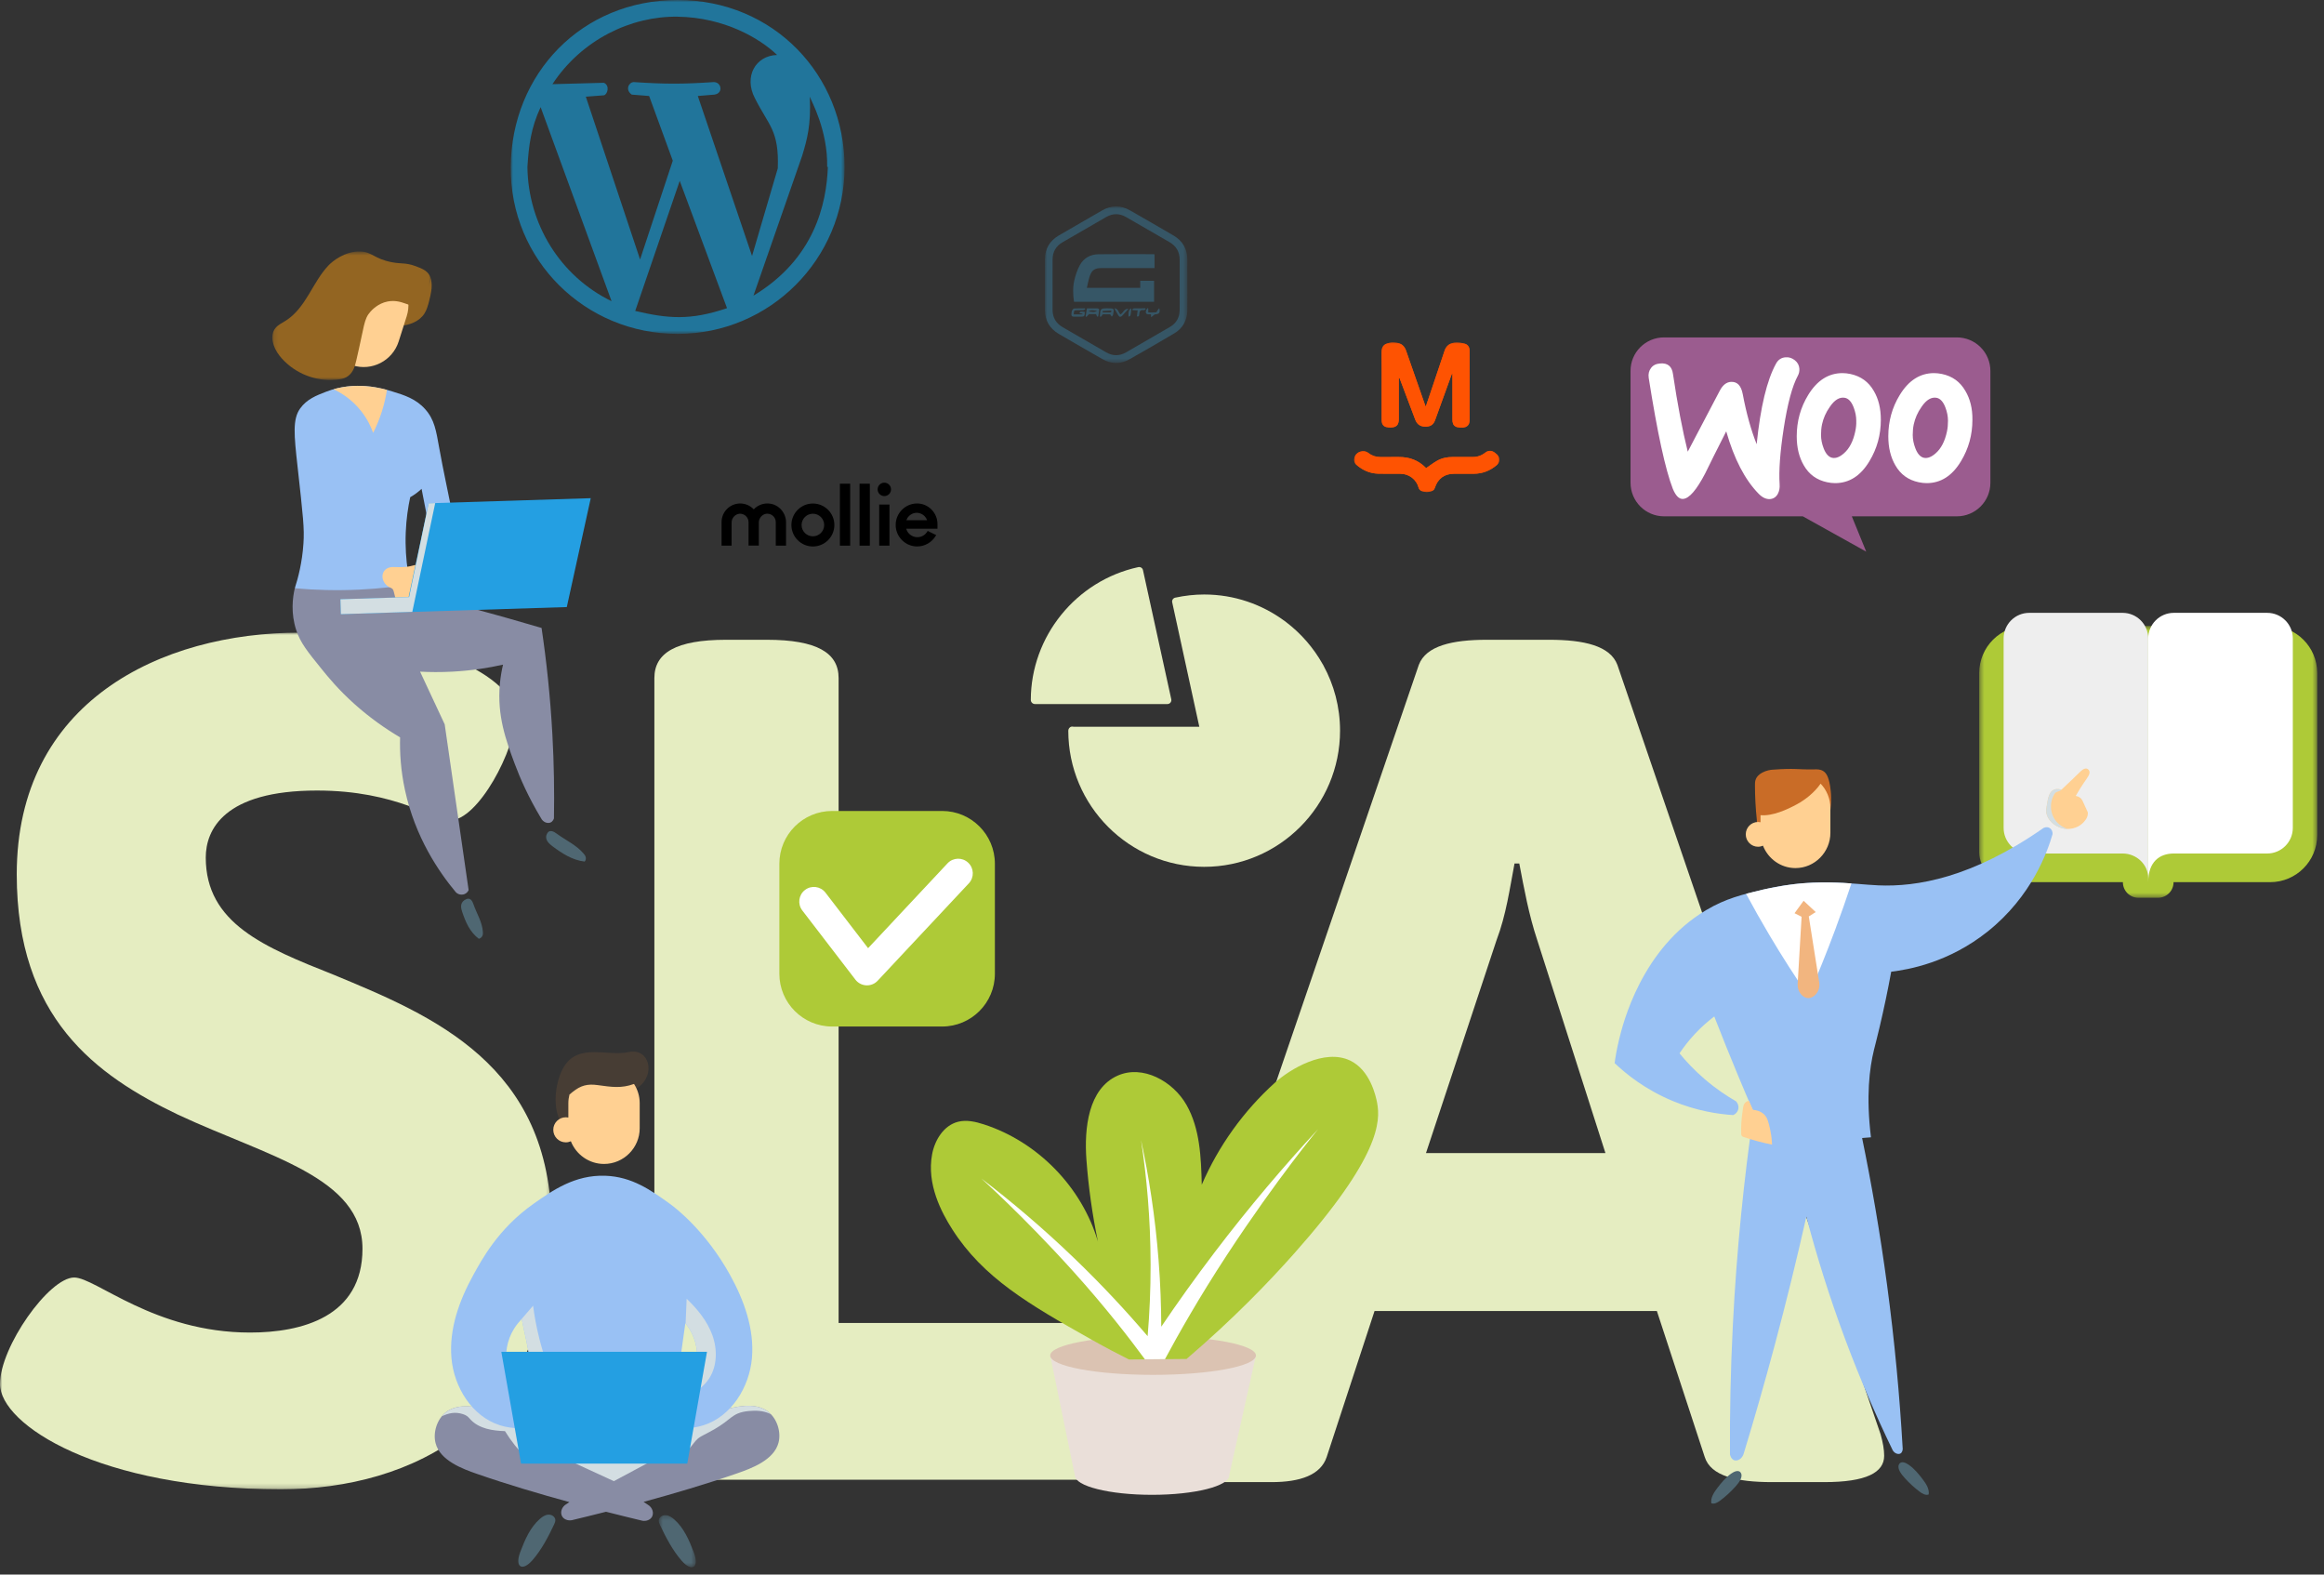 <svg xmlns="http://www.w3.org/2000/svg" width="496" height="336" viewBox="0 0 496 336" fill="none"><rect x="0" y="0" width="496" height="336" fill="#333333" stroke="none"/><g id="SLA illustratie"><g id="mollie-1"><path id="Shape" fill-rule="evenodd" clip-rule="evenodd" d="M168.906 112.03C168.906 109.505 170.959 107.446 173.49 107.446C176.021 107.446 178.074 109.505 178.074 112.03C178.074 114.555 176.015 116.614 173.49 116.614C170.965 116.614 168.906 114.555 168.906 112.03ZM171.079 112.034C171.079 113.362 172.161 114.444 173.49 114.444C174.819 114.444 175.901 113.362 175.901 112.034C175.901 110.705 174.819 109.623 173.49 109.623C172.161 109.623 171.079 110.705 171.079 112.034Z" fill="black"></path><path id="Path" d="M188.739 105.859C189.528 105.859 190.169 105.219 190.169 104.428C190.169 103.638 189.528 103 188.739 103C187.95 103 187.308 103.64 187.308 104.43C187.308 105.221 187.95 105.859 188.739 105.859Z" fill="black"></path><path id="Path_2" d="M164.13 107.449C164.01 107.44 163.896 107.435 163.778 107.435C162.672 107.435 161.623 107.888 160.871 108.688C160.119 107.892 159.074 107.435 157.979 107.435C155.786 107.437 154 109.217 154 111.411V116.428H156.144V111.471C156.144 110.561 156.892 109.722 157.773 109.632C157.836 109.626 157.897 109.623 157.954 109.623C158.945 109.623 159.754 110.432 159.76 111.423V116.426H161.952V111.462C161.952 110.557 162.694 109.718 163.581 109.628C163.644 109.623 163.704 109.619 163.762 109.619C164.753 109.619 165.568 110.424 165.572 111.411V116.428H167.763V111.471C167.763 110.467 167.391 109.497 166.72 108.751C166.051 107.999 165.131 107.536 164.13 107.449V107.449Z" fill="black"></path><path id="Shape_2" fill-rule="evenodd" clip-rule="evenodd" d="M181.447 103.214H179.255V116.437H181.447V103.214ZM185.642 103.214H183.451V116.437H185.642V103.214ZM187.644 107.665H189.835V116.433H187.644V107.665Z" fill="black"></path><path id="Shape_3" fill-rule="evenodd" clip-rule="evenodd" d="M198.808 108.732C199.627 109.567 200.08 110.662 200.08 111.825V112.83H193.413C193.71 113.888 194.672 114.631 195.787 114.631C196.659 114.631 197.444 114.188 197.901 113.44L197.992 113.292L199.802 114.183L199.697 114.36C198.871 115.746 197.361 116.608 195.75 116.608H195.745C194.515 116.608 193.362 116.122 192.49 115.241C191.618 114.36 191.146 113.197 191.161 111.967C191.174 110.762 191.651 109.634 192.499 108.78C193.347 107.927 194.482 107.451 195.682 107.437H195.739C196.897 107.437 197.984 107.899 198.808 108.732ZM197.864 111.018C197.549 110.085 196.653 109.427 195.653 109.427C194.652 109.427 193.756 110.085 193.446 111.018H197.864Z" fill="black"></path></g><g id="Group 136"><g id="Group 3"><mask id="mask0_0_310" style="mask-type:luminance" maskUnits="userSpaceOnUse" x="422" y="133" width="73" height="59"><path id="Clip 2" fill-rule="evenodd" clip-rule="evenodd" d="M422.419 133.572H494.549V191.576H422.419V133.572Z" fill="white"></path></mask><g mask="url(#mask0_0_310)"><path id="Fill 1" fill-rule="evenodd" clip-rule="evenodd" d="M484.511 133.572H432.456C426.912 133.572 422.419 138.066 422.419 143.607V181.819C422.419 185.367 425.294 188.245 428.843 188.245H453.079V188.265C453.079 190.093 454.561 191.576 456.388 191.576H460.579C462.407 191.576 463.888 190.093 463.888 188.265V188.245H484.511C490.055 188.245 494.549 183.752 494.549 178.209V143.607C494.549 138.066 490.055 133.572 484.511 133.572" fill="#AECA37"></path></g></g><path id="Fill 4" fill-rule="evenodd" clip-rule="evenodd" d="M453.016 182.128H433.089C430.069 182.128 427.623 179.68 427.623 176.66V136.241C427.623 133.223 430.069 130.775 433.089 130.775H453.016C456.036 130.775 458.484 133.223 458.484 136.241V187.351C458.484 184.535 456.036 182.128 453.016 182.128" fill="#EEEEEE"></path><path id="Fill 6" fill-rule="evenodd" clip-rule="evenodd" d="M483.876 182.128H463.949C460.93 182.128 458.483 183.873 458.483 188.244V136.241C458.483 133.223 460.93 130.775 463.949 130.775H483.876C486.896 130.775 489.344 133.223 489.344 136.241V176.66C489.344 179.68 486.896 182.128 483.876 182.128" fill="white"></path><path id="Fill 10" fill-rule="evenodd" clip-rule="evenodd" d="M250.817 127.536C250.6 127.583 250.412 127.715 250.291 127.902C250.172 128.088 250.129 128.317 250.179 128.532L255.964 155.079H229.106C228.977 155.041 228.837 155.032 228.696 155.057C228.295 155.125 228 155.508 228 155.915C228 171.937 241.01 184.972 257 184.972C272.991 184.972 286 171.937 286 155.915C286 150.861 284.703 146.105 282.428 141.961C282.416 141.932 282.409 141.902 282.393 141.874C282.367 141.826 282.336 141.781 282.301 141.74C280.325 138.213 277.64 135.137 274.433 132.713C274.4 132.676 274.363 132.641 274.32 132.61C274.276 132.576 274.229 132.548 274.18 132.525C269.368 128.968 263.426 126.859 257 126.859C254.962 126.859 252.882 127.087 250.817 127.536" fill="#E5EDC1"></path><path id="Fill 12" fill-rule="evenodd" clip-rule="evenodd" d="M242.942 121.019C229.656 123.897 220.007 135.826 220 149.382V149.383C220 149.682 220.188 149.974 220.448 150.123C220.575 150.196 220.719 150.235 220.866 150.235H249.161C249.415 150.235 249.655 150.12 249.815 149.923C249.935 149.774 250 149.587 250 149.398C250 149.339 249.993 149.28 249.981 149.221L243.94 121.658C243.842 121.207 243.395 120.922 242.942 121.019" fill="#E5EDC1"></path><g id="Group 16"><mask id="mask1_0_310" style="mask-type:luminance" maskUnits="userSpaceOnUse" x="0" y="134" width="118" height="184"><path id="Clip 15" fill-rule="evenodd" clip-rule="evenodd" d="M0 134.99H117.703V317.8H0V134.99Z" fill="white"></path></mask><g mask="url(#mask1_0_310)"><path id="Fill 14" fill-rule="evenodd" clip-rule="evenodd" d="M110.043 152.862C110.043 159.756 102.128 175.075 96 175.075C92.682 175.075 84.767 168.693 67.66 168.693C47.745 168.693 43.915 177.118 43.915 182.991C43.915 197.033 56.426 202.139 71.234 208.012C92.171 216.692 117.703 227.161 117.703 261.884C117.703 303.501 87.831 317.8 60.001 317.8C21.192 317.8 -0 304.012 -0 295.332C-0 287.416 10.469 272.608 15.83 272.608C20.425 272.608 32.937 284.353 53.363 284.353C64.341 284.353 77.362 281.034 77.362 266.48C77.362 251.161 57.191 246.821 38.043 237.884C20.425 229.458 3.574 217.203 3.574 186.565C3.574 149.799 34.213 134.99 64.086 134.99C91.149 134.99 110.043 144.437 110.043 152.862" fill="#E5EDC1"></path></g></g><path id="Fill 17" fill-rule="evenodd" clip-rule="evenodd" d="M178.98 144.692V282.31H235.917C241.278 282.31 243.576 286.14 243.576 295.076V302.991C243.576 311.928 241.278 315.757 235.917 315.757H149.873C142.724 315.757 139.66 312.693 139.66 305.544V144.692C139.66 139.33 144.257 136.522 154.98 136.522H163.66C174.385 136.522 178.98 139.33 178.98 144.692" fill="#E5EDC1"></path><path id="Fill 19" fill-rule="evenodd" clip-rule="evenodd" d="M323.236 184.267C322.214 189.629 321.448 195.246 319.405 200.608L304.342 246.054H342.639L328.086 200.608C326.298 195.246 325.277 189.629 324.257 184.267H323.236ZM345.193 141.884L401.363 306.055C401.875 307.842 402.129 309.374 402.129 310.651C402.129 314.225 398.299 316.268 389.363 316.268H378.13C370.725 316.268 365.108 314.992 363.831 310.906L353.618 279.757H293.363L283.15 310.906C281.873 314.736 277.532 316.268 271.405 316.268H261.192C250.469 316.268 245.618 314.225 245.618 310.651C245.618 309.374 246.128 307.842 246.638 306.055L302.809 141.884C304.342 137.798 309.958 136.522 317.363 136.522H330.639C338.044 136.522 343.661 137.798 345.193 141.884V141.884Z" fill="#E5EDC1"></path><path id="Fill 21" fill-rule="evenodd" clip-rule="evenodd" d="M268.049 289.247H224.138L229.406 314.847C229.406 317.129 236.778 318.98 245.871 318.98C254.965 318.98 262.336 317.129 262.336 314.847V314.846C264.24 306.313 266.145 297.78 268.049 289.247" fill="#EADFD9"></path><path id="Fill 23" fill-rule="evenodd" clip-rule="evenodd" d="M268.049 289.247C268.049 291.53 258.219 293.381 246.093 293.381C233.968 293.381 224.138 291.53 224.138 289.247C224.138 286.963 233.968 285.112 246.093 285.112C258.219 285.112 268.049 286.963 268.049 289.247" fill="#DBC3B2"></path><path id="Fill 25" fill-rule="evenodd" clip-rule="evenodd" d="M293.911 235.326C293.617 233.748 292.365 228.334 288.173 226.322C282.667 223.68 275.276 228.175 272.105 231.033C265.421 237.059 260.054 244.54 256.488 252.803C256.337 246.963 256.114 240.852 253.225 235.774C250.337 230.695 243.856 227.146 238.524 229.532C232.291 232.32 231.364 240.702 231.873 247.511C232.31 253.362 233.129 259.185 234.323 264.929C230.906 253.331 221.51 243.675 210.011 239.94C208.226 239.361 206.305 238.915 204.484 239.371C201.452 240.13 199.516 243.224 198.939 246.295C197.732 252.712 200.947 258.732 203.238 262.325C209.845 272.686 219.621 278.336 232.745 285.74C236.116 287.641 238.97 289.114 240.946 290.103C240.96 290.102 244.344 290.071 244.357 290.071C244.367 290.071 248.616 290.032 248.635 290.031C250.17 290.017 251.705 290.003 253.24 289.989C263.23 281.45 270.834 273.529 276.202 267.488C294.538 246.852 294.652 239.295 293.911 235.326" fill="#AECA37"></path><path id="Fill 27" fill-rule="evenodd" clip-rule="evenodd" d="M281.316 240.956C274.086 248.753 266.631 257.499 259.213 267.258C255.119 272.643 251.337 277.941 247.844 283.109C247.83 278.65 247.659 273.934 247.277 268.993C246.549 259.539 245.178 250.933 243.531 243.296C244.722 251.105 245.552 260.018 245.568 269.843C245.576 275.26 245.336 280.366 244.933 285.125C240.431 279.843 235.266 274.265 229.374 268.593C222.487 261.962 215.75 256.301 209.469 251.499C209.181 251.279 218.136 259.187 229.086 271.335C235.926 278.922 241.053 285.573 244.357 290.07C245.783 290.058 247.209 290.045 248.635 290.031C251.48 284.732 255.877 276.93 261.832 267.839C272.577 251.435 281.571 240.681 281.316 240.956" fill="white"></path><path id="Fill 29" fill-rule="evenodd" clip-rule="evenodd" d="M91.52 112.234C90.969 119.772 90.676 122.093 90.515 122.239C90.474 122.276 89.888 122.67 89.885 122.672C89.849 122.689 89.371 122.914 88.882 122.915C87.82 122.918 87.089 121.867 87.028 121.776C86.696 119.512 86.47 116.749 86.597 113.606C86.712 110.728 87.097 108.199 87.549 106.101C87.969 105.862 88.43 105.569 88.909 105.209C89.314 104.905 89.668 104.6 89.975 104.311C90.49 106.953 91.005 109.593 91.52 112.234M97.408 118.202C97.446 111.791 95.664 106.23 93.735 95.551C93.077 91.907 92.744 89.559 90.752 87.324C88.753 85.083 86.311 84.329 83.734 83.534C81.497 82.844 75.837 81.184 69.631 83.577C67.496 84.4 65.48 85.177 64.05 87.179C62.424 89.454 62.757 92.808 63.491 99.423C64.714 110.467 64.981 112.735 64.762 116.002C64.487 120.108 63.604 123.411 62.915 125.529C65.507 126.2 68.573 126.792 72.04 127.087C77.265 127.532 81.804 127.164 85.347 126.603C89.203 127.874 92.288 128.253 93.569 127.847C94.434 127.574 94.967 127.054 94.967 127.054C95.394 126.639 95.634 126.072 95.844 125.514C97.764 120.413 97.408 118.202 97.408 118.202" fill="#99C1F4"></path><path id="Fill 33" fill-rule="evenodd" clip-rule="evenodd" d="M117.892 156.719C117.446 148.611 116.627 141.018 115.586 133.999C113.285 133.319 110.955 132.644 108.596 131.977C108.403 131.923 105.055 130.977 101.434 129.997C93.894 127.958 86.342 126.093 83.124 125.306C79.044 125.762 74.497 126.02 69.558 125.905C67.24 125.85 65.023 125.718 62.915 125.53C62.45 127.542 62.029 130.816 63.224 134.464C64.109 137.163 65.633 139.046 68.682 142.811C70.076 144.534 72.246 147.19 75.682 150.26C79.06 153.28 82.421 155.591 85.389 157.345C85.302 160.556 85.521 164.365 86.425 168.562C88.608 178.704 93.705 186.098 97.297 190.404C97.684 190.809 98.281 190.991 98.85 190.877C99.699 190.706 99.998 189.977 100.015 189.932C98.313 178.142 96.611 166.351 94.909 154.561C93.158 150.816 91.407 147.07 89.656 143.324C91.746 143.435 94.052 143.456 96.54 143.324C100.674 143.105 104.316 142.514 107.361 141.827C107.13 142.8 106.835 144.255 106.677 146.034C106.083 152.729 107.962 157.927 109.867 163.026C110.986 166.019 112.73 170.039 115.462 174.579C115.862 175.404 116.767 175.768 117.418 175.544C118.008 175.339 118.203 174.715 118.228 174.63C118.327 168.981 118.238 162.999 117.892 156.719" fill="#888CA4"></path><path id="Fill 35" fill-rule="evenodd" clip-rule="evenodd" d="M117.921 180.59C119.963 182.114 122.167 183.552 124.781 183.852C125.016 183.607 125.082 183.231 125.013 182.93C124.946 182.63 124.767 182.39 124.581 182.17C123.016 180.313 120.77 179.333 118.863 177.923C118.259 177.477 117.17 176.792 116.665 178.096C116.221 179.243 117.253 180.091 117.921 180.59" fill="#4F6772"></path><path id="Fill 37" fill-rule="evenodd" clip-rule="evenodd" d="M98.642 194.585C99.359 196.725 100.26 198.874 102.192 200.327C102.534 200.246 102.818 199.983 102.947 199.717C103.076 199.451 103.08 199.181 103.064 198.922C102.938 196.744 101.722 194.932 101.044 192.944C100.829 192.315 100.368 191.273 99.158 192.054C98.093 192.742 98.407 193.884 98.642 194.585" fill="#4F6772"></path><path id="Fill 39" fill-rule="evenodd" clip-rule="evenodd" d="M81.689 122.486C81.405 123.593 82.094 124.81 83.124 125.305C83.37 125.424 83.645 125.517 83.817 125.729C83.944 125.886 83.997 126.087 84.047 126.282C84.225 126.969 84.401 127.656 84.578 128.343C84.625 128.525 84.679 128.719 84.821 128.842C85.008 129.003 85.284 128.992 85.531 128.971C86.255 128.911 86.979 128.85 87.702 128.789C87.857 128.776 88.021 128.76 88.143 128.663C88.212 128.608 88.26 128.532 88.308 128.457C89.241 126.97 90.046 125.402 90.71 123.776C91.077 122.88 91.364 121.747 90.713 121.029C90.348 120.625 89.767 120.478 89.223 120.498C88.678 120.518 88.151 120.681 87.621 120.806C86.332 121.107 85.159 121.016 83.87 120.998C82.904 120.984 81.947 121.482 81.689 122.486" fill="#FFD092"></path><path id="Fill 45" fill-rule="evenodd" clip-rule="evenodd" d="M91.577 64.277C91.339 65.183 91.094 66.105 90.592 66.896C89.526 68.574 87.46 69.378 85.476 69.517C85.556 68.315 85.636 67.113 85.716 65.911C85.737 65.602 85.762 65.28 85.925 65.017C86.297 64.414 87.147 64.416 87.85 64.318C90.066 64.007 91.209 61.719 91.338 61.482C91.557 61.081 91.856 60.402 91.952 59.441C92.041 59.891 92.134 60.548 92.117 61.341C92.111 61.622 92.024 62.574 91.577 64.277" fill="#936522"></path><path id="Fill 49" fill-rule="evenodd" clip-rule="evenodd" d="M81.715 57.65V57.65C77.593 56.338 73.189 58.614 71.876 62.735L70.161 68.115C68.849 72.236 71.125 76.641 75.246 77.954C79.367 79.267 83.771 76.99 85.084 72.87L86.799 67.488C88.112 63.368 85.835 58.963 81.715 57.65" fill="#FFD092"></path><g id="Group 53"><mask id="mask2_0_310" style="mask-type:luminance" maskUnits="userSpaceOnUse" x="58" y="53" width="35" height="29"><path id="Clip 52" fill-rule="evenodd" clip-rule="evenodd" d="M58.115 53.665H92.112V81.083H58.115V53.665Z" fill="white"></path></mask><g mask="url(#mask2_0_310)"><path id="Fill 51" fill-rule="evenodd" clip-rule="evenodd" d="M91.634 58.689C91.01 57.641 89.859 57.222 88.546 56.745C86.625 56.046 85.579 56.313 83.799 55.988C79.748 55.247 79.507 53.739 76.861 53.667C73.548 53.578 70.918 55.799 70.148 56.599C68.406 58.41 67.219 60.659 65.92 62.804C64.621 64.95 63.132 67.075 61 68.42C60.231 68.905 59.369 69.297 58.797 69.998C57.445 71.652 58.305 74.177 59.632 75.872C62.291 79.271 66.681 81.277 71.005 81.068C72.307 81.006 73.401 80.918 74.304 80.236C75.447 79.37 75.769 78.074 76.055 76.854C77.78 69.491 77.631 68.095 79.063 66.509C79.356 66.185 80.676 64.72 82.752 64.333C85.993 63.73 87.601 65.99 89.667 65.059C91.703 64.144 92.805 60.657 91.634 58.689" fill="#936522"></path></g></g><path id="Fill 58" fill-rule="evenodd" clip-rule="evenodd" d="M82.583 83.197C80.147 82.529 75.911 81.715 71.196 83.061C72.593 83.721 75.002 85.092 77.075 87.716C78.44 89.445 79.204 91.141 79.64 92.373C80.272 91.121 80.929 89.607 81.49 87.846C82.037 86.132 82.373 84.556 82.583 83.197" fill="#FFD092"></path><g id="Group 64"><path id="Fill 62" fill-rule="evenodd" clip-rule="evenodd" d="M87.425 122.237C87.419 122.231 87.412 122.224 87.406 122.218C87.412 122.237 87.417 122.256 87.424 122.274C87.424 122.262 87.425 122.249 87.425 122.237" fill="#D3DEE2"></path></g><path id="Fill 65" fill-rule="evenodd" clip-rule="evenodd" d="M91.481 107.394C90.058 114.068 88.636 120.742 87.213 127.416L72.654 127.874C72.688 128.936 72.722 129.997 72.755 131.058C77.346 130.914 81.937 130.769 86.529 130.625C98.009 130.264 109.489 129.902 120.969 129.541C122.673 121.796 124.377 114.051 126.081 106.306L91.481 107.394Z" fill="#249FE2"></path><path id="Fill 67" fill-rule="evenodd" clip-rule="evenodd" d="M72.655 127.874C77.54 127.72 82.426 127.566 87.313 127.411L91.481 107.394C91.948 107.379 92.417 107.365 92.884 107.352C91.255 115.09 89.626 122.829 87.996 130.567C82.916 130.73 77.835 130.894 72.754 131.058C72.721 129.997 72.688 128.935 72.655 127.874" fill="#D3DEE2"></path><path id="Fill 69" fill-rule="evenodd" clip-rule="evenodd" d="M437.429 176.683C436.815 176.323 436.176 176.66 436.141 176.678C420.82 187.371 409.011 189.274 400.91 188.927C395.324 188.688 387.357 187.202 376.243 189.843C371.85 190.886 368.336 191.721 364.166 194.191C350.318 202.391 346.376 218.463 345.566 221.768C345.042 223.907 344.758 225.696 344.602 226.86C347.031 229.17 351.118 232.49 356.964 234.927C362.123 237.078 366.744 237.745 369.893 237.949C369.992 237.908 370.702 237.612 370.951 236.83C371.152 236.198 370.975 235.492 370.498 234.998C368.521 233.862 366.209 232.328 363.817 230.273C361.593 228.364 359.826 226.456 358.451 224.775C359.286 223.522 360.357 222.103 361.713 220.648C363.168 219.087 364.605 217.857 365.867 216.904C367.473 221.027 369.153 225.205 370.913 229.434C372.025 232.106 373.144 234.739 374.268 237.334C372.229 251.381 370.641 266.626 369.824 282.945C369.345 292.466 369.166 301.626 369.221 310.387C369.23 310.435 369.428 311.368 370.125 311.604C370.832 311.843 371.852 311.292 372.159 310.159C374.425 302.719 376.635 295.018 378.764 287.062C381.279 277.663 383.521 268.508 385.518 259.629C387.651 267.747 390.368 276.575 393.857 285.909C397.041 294.425 400.425 302.187 403.803 309.17C404.162 310.125 405.106 310.447 405.61 310.159C405.978 309.949 406.168 309.384 406.063 308.791C405.438 297.982 404.386 286.415 402.748 274.202C401.256 263.091 399.433 252.627 397.421 242.839C398.051 242.789 398.681 242.739 399.311 242.69C398.242 233.934 398.99 227.968 399.954 224.029C400.161 223.185 400.545 221.755 401.138 219.25C402.107 215.151 402.932 211.179 403.633 207.35C407.351 206.912 415.897 205.389 424.16 198.825C433.699 191.247 437.021 181.587 438.052 178.056C438.14 177.501 437.889 176.953 437.429 176.683" fill="#99C1F4"></path><path id="Fill 71" fill-rule="evenodd" clip-rule="evenodd" d="M438.271 168.557C437.315 169.049 437.095 170.376 436.872 171.721C436.731 172.573 436.66 172.999 436.745 173.474C437.029 175.06 438.538 176.318 440.077 176.73C441.625 177.144 443.35 176.742 444.466 175.683C444.763 175.402 445.655 174.556 445.603 173.474C445.591 173.217 445.542 173.302 444.755 171.507C444.474 170.865 444.332 170.518 443.95 170.224C443.616 169.968 443.259 169.877 443.018 169.839C443.688 168.643 444.287 167.725 444.702 167.117C445.531 165.9 446.173 165.126 445.9 164.494C445.807 164.281 445.615 164.092 445.391 164.024C444.803 163.843 444.125 164.523 443.789 164.857C442.806 165.831 441.546 167.026 439.966 168.514C439.035 168.225 438.486 168.446 438.271 168.557" fill="#FFD092"></path><path id="Fill 73" fill-rule="evenodd" clip-rule="evenodd" d="M369.455 314.468C368.284 315.299 367.355 316.427 366.485 317.575C365.774 318.512 365.058 319.61 365.235 320.777C365.879 321.027 366.577 320.621 367.131 320.206C368.291 319.336 369.367 318.352 370.339 317.272C370.901 316.647 372.043 315.333 371.587 314.389C371.148 313.48 370.052 314.044 369.455 314.468" fill="#4F6772"></path><path id="Fill 75" fill-rule="evenodd" clip-rule="evenodd" d="M407.408 312.595C408.579 313.426 409.508 314.554 410.378 315.702C411.088 316.64 411.805 317.736 411.628 318.903C410.985 319.154 410.286 318.747 409.732 318.332C408.572 317.463 407.496 316.479 406.524 315.399C405.963 314.774 404.819 313.46 405.276 312.517C405.715 311.608 406.811 312.17 407.408 312.595" fill="#4F6772"></path><path id="Fill 77" fill-rule="evenodd" clip-rule="evenodd" d="M374.552 167.623C374.551 167.24 374.554 166.852 374.66 166.484C374.866 165.777 375.442 165.215 376.105 164.869C377 164.402 377.82 164.282 378.258 164.249C383.283 163.877 383.493 164.248 387.133 164.178C387.848 164.165 388.48 164.138 389.105 164.527C389.731 164.915 390.256 165.658 390.593 167.752C390.808 169.092 390.971 171.137 390.528 173.7C390.497 173.938 390.418 174.287 390.194 174.64C389.788 175.276 389.141 175.525 388.752 175.688C387.517 176.207 386.175 176.429 384.847 176.64C383.102 176.916 381.355 177.178 379.596 177.34C378.479 177.442 377.332 177.505 376.226 177.28C375.771 177.187 375.386 177.149 375.167 176.771C374.926 176.355 375.001 175.433 374.951 174.954C374.692 172.519 374.559 170.071 374.552 167.623" fill="#C96C27"></path><path id="Fill 79" fill-rule="evenodd" clip-rule="evenodd" d="M388.565 167.224C387.275 169.084 385.341 170.627 383.515 171.62C381.436 172.751 378.287 174.192 375.74 173.948V175.455C375.568 175.419 375.391 175.4 375.208 175.4C373.761 175.4 372.589 176.584 372.589 178.043C372.589 179.503 373.761 180.687 375.208 180.687C375.584 180.687 375.94 180.604 376.263 180.46C377.356 183.25 380.053 185.24 383.196 185.24C387.297 185.24 390.652 181.854 390.652 177.717V172.424C390.652 170.41 389.854 168.578 388.565 167.224" fill="#FFD092"></path><path id="Fill 83" fill-rule="evenodd" clip-rule="evenodd" d="M376.244 189.842C375.402 190.037 374.411 190.283 374.411 190.283C373.816 190.429 373.233 190.576 372.659 190.73C374.213 193.626 375.883 196.593 377.679 199.615C380.428 204.242 383.209 208.558 385.964 212.566C387.909 208.084 389.827 203.353 391.677 198.378C392.926 195.02 394.078 191.729 395.142 188.516C393.756 188.411 388.204 188.03 382.963 188.66C380.399 188.969 377.339 189.589 376.244 189.842" fill="white"></path><path id="Fill 85" fill-rule="evenodd" clip-rule="evenodd" d="M388.278 209.711C387.533 204.993 386.787 200.276 386.042 195.559C386.534 195.247 387.026 194.936 387.518 194.624C386.656 193.82 385.797 193.017 384.936 192.214C384.291 193.099 383.647 193.985 383.002 194.87C383.503 195.123 384.004 195.376 384.505 195.628L383.662 210.009C383.59 211.691 384.792 212.948 385.896 212.987C387.113 213.029 388.532 211.601 388.278 209.711" fill="#F2B57F"></path><path id="Fill 93" fill-rule="evenodd" clip-rule="evenodd" d="M441.321 176.887C440.047 176.511 438.918 175.625 438.292 174.44C437.503 172.945 437.537 171.039 438.381 169.574C438.48 169.402 438.592 169.233 438.75 169.115C439.034 168.902 439.777 168.822 439.949 168.509C439.03 168.229 438.485 168.446 438.271 168.557C437.316 169.049 437.095 170.376 436.872 171.721C436.731 172.573 436.66 172.999 436.745 173.474C437.028 175.06 438.538 176.318 440.077 176.73C440.484 176.839 440.903 176.888 441.321 176.887" fill="#D3DEE2"></path><path id="Fill 97" fill-rule="evenodd" clip-rule="evenodd" d="M371.62 241.904C371.626 242.069 371.636 242.244 371.732 242.378C371.832 242.52 372.007 242.583 372.171 242.639C374.144 243.305 376.16 243.844 378.201 244.251C378.147 242.83 377.944 241.676 377.76 240.87C377.398 239.284 377.194 238.441 376.458 237.76C375.667 237.027 374.679 236.871 374.129 236.832L373.261 234.891C373.068 234.935 372.789 235.024 372.537 235.24C372.051 235.656 372.045 236.239 371.888 237.287C371.66 238.814 371.57 240.362 371.62 241.904" fill="#FFD092"></path><path id="Fill 101" fill-rule="evenodd" clip-rule="evenodd" d="M118.254 325.318C118.404 324.999 118.554 324.661 118.524 324.31C118.467 323.633 117.728 323.172 117.049 323.208C116.372 323.242 115.769 323.643 115.256 324.088C113.157 325.91 112.021 328.578 111.037 331.179C109.823 334.39 111.425 335.452 113.649 332.915C115.556 330.74 117.027 327.918 118.254 325.318" fill="#4F6772"></path><g id="mail poet"><g id="Group 3_2"><mask id="mask3_0_310" style="mask-type:luminance" maskUnits="userSpaceOnUse" x="289" y="73" width="32" height="32"><path id="Clip 2_2" fill-rule="evenodd" clip-rule="evenodd" d="M289 73.08H320.004V104.998H289V73.08Z" fill="white"></path></mask><g mask="url(#mask3_0_310)"><path id="Fill 1_2" fill-rule="evenodd" clip-rule="evenodd" d="M304.381 99.886C304.405 99.905 304.361 99.876 304.324 99.838C302.733 98.221 300.788 97.5 298.537 97.525C297.22 97.539 295.903 97.521 294.586 97.529C293.63 97.536 292.786 97.236 292.036 96.654C290.995 95.847 289.359 96.414 289.052 97.704C288.921 98.253 289.029 98.772 289.473 99.162C290.793 100.326 292.326 101.017 294.091 101.073C295.687 101.123 297.284 101.084 298.881 101.094C300.722 101.106 302.282 102.295 302.772 104.062C302.884 104.463 303.143 104.701 303.513 104.829C304.176 105.058 304.846 105.054 305.508 104.824C305.85 104.705 306.108 104.483 306.222 104.124C306.855 102.137 308.273 101.093 310.34 101.093C311.737 101.093 313.134 101.097 314.531 101.092C316.388 101.086 318.014 100.454 319.425 99.259C320.182 98.618 320.198 97.64 319.47 96.961C319.315 96.816 319.145 96.687 318.976 96.558C318.345 96.08 317.616 96.085 316.999 96.581C316.212 97.214 315.316 97.523 314.309 97.522C312.885 97.52 311.461 97.523 310.038 97.521C308.861 97.519 307.726 97.743 306.705 98.323C305.915 98.772 305.191 99.335 304.381 99.886M304.292 86.784C304.194 86.538 304.132 86.398 304.082 86.254C302.75 82.445 301.42 78.635 300.088 74.826C299.751 73.864 299.111 73.255 298.069 73.145C297.687 73.105 297.294 73.051 296.918 73.099C295.546 73.276 294.831 73.751 294.85 75.282C294.883 78.077 294.859 80.872 294.859 83.667C294.859 85.637 294.857 87.607 294.861 89.577C294.863 90.452 295.193 90.972 295.875 91.143C296.156 91.213 296.454 91.249 296.743 91.246C298.008 91.235 298.533 90.696 298.533 89.437C298.534 86.629 298.533 83.82 298.534 81.012C298.534 80.861 298.549 80.711 298.556 80.56C298.689 80.67 298.74 80.787 298.785 80.907C299.866 83.763 300.954 86.617 302.021 89.479C302.397 90.488 303.057 91.036 304.163 91.058C305.247 91.081 305.924 90.653 306.293 89.632C307.444 86.448 308.597 83.264 309.75 80.081C309.79 79.971 309.837 79.863 309.881 79.754C309.917 79.764 309.953 79.774 309.988 79.784V80.249C309.988 83.311 309.988 86.372 309.99 89.434C309.99 89.62 309.991 89.807 310.014 89.991C310.096 90.626 310.447 91.045 311.073 91.182C311.405 91.254 311.757 91.267 312.099 91.256C313.116 91.225 313.661 90.655 313.661 89.636C313.664 84.712 313.663 79.787 313.662 74.862C313.661 74.096 313.316 73.528 312.578 73.323C312 73.162 311.376 73.092 310.775 73.103C309.498 73.127 308.682 73.737 308.314 74.832C307.333 77.752 306.353 80.671 305.371 83.591C305.026 84.618 304.677 85.645 304.292 86.784" fill="#FE5302"></path></g></g><g id="Group 6"><mask id="mask4_0_310" style="mask-type:luminance" maskUnits="userSpaceOnUse" x="294" y="73" width="20" height="19"><path id="Clip 5" fill-rule="evenodd" clip-rule="evenodd" d="M294.849 73.08H313.663V91.26H294.849V73.08Z" fill="white"></path></mask><g mask="url(#mask4_0_310)"><path id="Fill 4_2" fill-rule="evenodd" clip-rule="evenodd" d="M304.292 86.784C304.677 85.645 305.026 84.618 305.371 83.591C306.353 80.671 307.333 77.752 308.314 74.832C308.682 73.737 309.498 73.127 310.775 73.103C311.376 73.092 312 73.162 312.578 73.323C313.316 73.528 313.661 74.096 313.662 74.862C313.663 79.787 313.664 84.712 313.661 89.636C313.661 90.655 313.116 91.225 312.099 91.256C311.757 91.267 311.405 91.254 311.072 91.182C310.447 91.045 310.095 90.626 310.014 89.991C309.991 89.807 309.99 89.62 309.989 89.434C309.988 86.372 309.988 83.311 309.988 80.25V79.784C309.952 79.774 309.917 79.764 309.881 79.754C309.837 79.863 309.79 79.971 309.75 80.081C308.597 83.264 307.444 86.448 306.293 89.632C305.924 90.653 305.247 91.081 304.163 91.058C303.057 91.036 302.397 90.488 302.021 89.479C300.954 86.617 299.866 83.763 298.785 80.907C298.74 80.787 298.689 80.67 298.556 80.56C298.549 80.711 298.534 80.861 298.534 81.012C298.533 83.82 298.534 86.629 298.533 89.437C298.533 90.696 298.008 91.235 296.743 91.246C296.454 91.249 296.156 91.213 295.875 91.143C295.193 90.972 294.863 90.452 294.861 89.577C294.857 87.607 294.859 85.637 294.859 83.667C294.859 80.872 294.883 78.076 294.85 75.282C294.831 73.751 295.546 73.276 296.918 73.099C297.294 73.05 297.687 73.105 298.069 73.145C299.111 73.255 299.751 73.864 300.088 74.826C301.42 78.635 302.75 82.445 304.082 86.254C304.132 86.398 304.194 86.538 304.292 86.784" fill="#FE5302"></path></g></g><g id="Group 9"><mask id="mask5_0_310" style="mask-type:luminance" maskUnits="userSpaceOnUse" x="289" y="96" width="32" height="9"><path id="Clip 8" fill-rule="evenodd" clip-rule="evenodd" d="M289 96.204H320.004V104.998H289V96.204Z" fill="white"></path></mask><g mask="url(#mask5_0_310)"><path id="Fill 7" fill-rule="evenodd" clip-rule="evenodd" d="M304.381 99.886C305.191 99.335 305.915 98.772 306.705 98.323C307.726 97.743 308.861 97.519 310.038 97.521C311.461 97.523 312.885 97.52 314.309 97.522C315.316 97.523 316.212 97.214 316.999 96.581C317.616 96.085 318.345 96.08 318.976 96.558C319.145 96.687 319.315 96.816 319.47 96.961C320.198 97.64 320.182 98.618 319.425 99.259C318.014 100.454 316.388 101.086 314.531 101.092C313.134 101.097 311.737 101.093 310.34 101.093C308.273 101.093 306.855 102.137 306.222 104.124C306.108 104.483 305.85 104.705 305.508 104.824C304.846 105.054 304.176 105.058 303.513 104.829C303.143 104.701 302.884 104.463 302.772 104.062C302.282 102.295 300.722 101.106 298.881 101.095C297.284 101.084 295.687 101.123 294.091 101.073C292.326 101.017 290.793 100.326 289.473 99.162C289.029 98.772 288.921 98.253 289.052 97.704C289.359 96.414 290.995 95.847 292.036 96.654C292.786 97.236 293.63 97.536 294.586 97.529C295.903 97.521 297.22 97.539 298.537 97.525C300.788 97.5 302.733 98.221 304.324 99.838C304.361 99.876 304.405 99.905 304.381 99.886" fill="#FE5302"></path></g></g></g><path id="Fill 103" fill-rule="evenodd" clip-rule="evenodd" d="M163.948 301.245C159.448 297.739 150.185 302.386 145.14 304.917C144.197 305.39 143.422 305.812 142.49 306.38C142.395 306.146 142.281 305.92 142.105 305.741C141.71 305.341 141.103 305.258 140.543 305.208C136.867 304.877 133.15 305.007 129.505 305.594C127.519 305.914 125.544 306.369 123.533 306.42C122.504 306.446 121.474 306.366 120.447 306.285C119.534 306.214 118.018 305.785 117.142 306.038C116.881 306.114 116.705 306.267 116.571 306.457C115.665 305.906 114.901 305.492 113.978 305.028C108.934 302.497 99.671 297.85 95.17 301.356C93.248 302.854 92.384 305.691 92.957 307.938C93.913 311.692 98.79 313.467 101.772 314.503C108.234 316.75 115.229 318.813 121.521 320.532C121.316 320.671 121.115 320.806 120.928 320.932C119.828 321.53 119.493 322.806 120.001 323.62C120.378 324.224 121.198 324.542 122.038 324.395C123.983 323.928 126.482 323.319 129.339 322.594C132.382 323.37 135.035 324.016 137.08 324.506C137.92 324.653 138.74 324.336 139.117 323.732C139.625 322.918 139.29 321.642 138.191 321.044C137.932 320.87 137.654 320.682 137.361 320.484C143.715 318.752 150.803 316.667 157.347 314.392C160.328 313.355 165.205 311.58 166.162 307.826C166.734 305.579 165.871 302.742 163.948 301.245" fill="#888CA4"></path><g id="Group 107"><mask id="mask6_0_310" style="mask-type:luminance" maskUnits="userSpaceOnUse" x="140" y="323" width="9" height="12"><path id="Clip 106" fill-rule="evenodd" clip-rule="evenodd" d="M140.59 323.318H148.499V334.439H140.59V323.318Z" fill="white"></path></mask><g mask="url(#mask6_0_310)"><path id="Fill 105" fill-rule="evenodd" clip-rule="evenodd" d="M140.865 325.429C140.714 325.111 140.565 324.773 140.594 324.421C140.651 323.746 141.391 323.285 142.068 323.319C142.747 323.354 143.35 323.755 143.863 324.2C145.962 326.022 147.097 328.691 148.081 331.291C149.296 334.502 147.694 335.563 145.469 333.027C143.562 330.852 142.092 328.03 140.865 325.429" fill="#4F6772"></path></g></g><path id="Fill 108" fill-rule="evenodd" clip-rule="evenodd" d="M134.093 224.512C129.76 225.469 123.725 222.618 120.545 227.342C118.234 230.777 117.426 238.412 121.129 241.024C122.069 241.687 123.15 240.466 122.659 239.431C121.965 237.968 121.573 235.622 121.742 233.415C121.827 233.481 121.919 233.533 122.011 233.561C123.389 233.993 124.698 233.005 126.057 232.685C127.05 232.451 128.07 232.315 129.09 232.29C129.248 232.364 129.403 232.434 129.554 232.495C131.939 233.467 134.197 233.519 136.38 231.891C139.921 229.249 138.627 223.509 134.093 224.512" fill="#473D34"></path><path id="Fill 110" fill-rule="evenodd" clip-rule="evenodd" d="M127.562 231.55C125.373 231.248 123.967 231.605 122.211 233.01C121.983 233.193 121.76 233.381 121.537 233.566C121.389 234.156 121.301 234.77 121.301 235.404V238.471C121.126 238.436 120.945 238.416 120.759 238.416C119.281 238.416 118.083 239.614 118.083 241.092C118.083 242.568 119.281 243.767 120.759 243.767C121.142 243.767 121.506 243.682 121.836 243.537C122.952 246.361 125.707 248.375 128.916 248.375C133.103 248.375 136.529 244.949 136.529 240.761V235.404C136.529 233.896 136.079 232.489 135.314 231.303C132.628 232.285 130.556 231.964 127.562 231.55" fill="#FFD092"></path><path id="Fill 114" fill-rule="evenodd" clip-rule="evenodd" d="M163.948 301.245C159.738 297.965 151.363 301.818 146.169 304.402C145.058 306.319 145.299 308.797 145.598 311.039C146.425 310.005 147.252 308.971 148.078 307.938C148.345 307.604 148.614 307.269 148.939 306.991C149.348 306.642 149.833 306.396 150.311 306.15C151.822 305.374 153.323 304.56 154.679 303.534C155.56 302.868 156.39 302.106 157.401 301.658C158.159 301.323 158.989 301.179 159.814 301.1C161.312 300.954 162.873 301.017 164.242 301.642C164.353 301.692 164.46 301.755 164.568 301.813C164.375 301.609 164.17 301.417 163.948 301.245" fill="#D3DEE2"></path><path id="Fill 116" fill-rule="evenodd" clip-rule="evenodd" d="M112.261 311.06C112.411 308.903 112.319 306.729 111.989 304.593C111.955 304.374 111.912 304.143 111.762 303.98C111.591 303.794 111.321 303.743 111.072 303.701C109.069 303.356 107.091 302.863 105.16 302.227C103.87 301.802 102.551 301.269 101.626 300.289C99.128 299.882 96.826 300.066 95.17 301.356C94.851 301.605 94.564 301.893 94.305 302.207C95.764 301.539 97.135 301.216 98.803 301.762C99.106 301.862 99.406 301.983 99.665 302.169C99.968 302.388 100.202 302.687 100.46 302.957C102.276 304.87 105.135 305.31 107.772 305.387C109.034 307.448 110.545 309.357 112.261 311.06" fill="#D3DEE2"></path><path id="Fill 118" fill-rule="evenodd" clip-rule="evenodd" d="M148.611 291.613C148.354 292.934 147.833 294.245 146.882 295.198C146.148 295.934 145.218 296.4 144.212 296.67C144.23 296.547 144.248 296.43 144.266 296.307C145.2 289.944 145.865 285.403 146.268 282.354C146.58 282.745 146.877 283.147 147.142 283.575C148.609 285.947 149.145 288.877 148.611 291.613M109.949 295.198C108.999 294.245 108.477 292.934 108.22 291.613C107.686 288.877 108.222 285.947 109.689 283.575C110.166 282.805 110.73 282.107 111.34 281.447C111.806 283.961 112.631 286.767 113.932 294.796C114.051 295.531 114.163 296.244 114.27 296.94C112.659 296.819 111.073 296.327 109.949 295.198M155.779 272.006C150.689 262.835 144.386 257.897 142.943 256.863C138.882 253.953 134.886 251.089 129.169 250.894C122.699 250.672 117.957 254.003 113.888 256.863C106.3 262.195 102.784 268.885 101.052 272.006C98.03 277.452 95.81 283.599 96.35 289.804C96.891 296.009 100.715 302.207 106.642 304.122C109.449 305.029 112.415 304.914 115.285 304.179C115.397 305.071 115.496 305.883 115.579 306.601C119.051 307.426 123.637 308.176 129.038 308.162C134.566 308.146 139.242 307.337 142.756 306.463C142.844 305.876 142.943 305.22 143.051 304.503C145.443 304.921 147.87 304.871 150.189 304.122C156.116 302.207 159.941 296.009 160.482 289.804C161.022 283.599 158.801 277.452 155.779 272.006" fill="#99C1F4"></path><path id="Fill 122" fill-rule="evenodd" clip-rule="evenodd" d="M146.549 277.137L146.326 282.43C146.616 282.798 146.894 283.174 147.142 283.576C148.609 285.946 149.145 288.877 148.611 291.613C148.354 292.935 147.833 294.245 146.882 295.198C146.681 295.399 146.465 295.577 146.237 295.738C145.878 296.524 145.534 297.325 145.45 298.182C147.802 297.589 150 296.213 151.328 294.182C153.083 291.498 153.133 287.947 152.046 284.929C150.96 281.911 148.863 279.359 146.549 277.137" fill="#D3DEE2"></path><path id="Fill 124" fill-rule="evenodd" clip-rule="evenodd" d="M113.776 278.622L111.34 281.447C111.692 283.348 112.251 285.421 113.065 289.789C113.381 290.021 113.772 290.125 114.153 290.221C114.994 290.433 115.835 290.645 116.676 290.857C116.119 289.27 115.581 287.527 115.105 285.637C114.469 283.112 114.05 280.754 113.776 278.622" fill="#D3DEE2"></path><path id="Fill 126" fill-rule="evenodd" clip-rule="evenodd" d="M131.01 316.064C134.017 314.454 137.026 312.844 140.034 311.234C133.546 311.242 127.06 311.25 120.572 311.258C124.052 312.86 127.531 314.462 131.01 316.064" fill="#D3DEE2"></path><path id="Fill 130" fill-rule="evenodd" clip-rule="evenodd" d="M106.996 288.459L111.204 312.321H111.382H146.505H146.682L150.89 288.459H106.996Z" fill="#249FE2"></path><path id="Fill 132" fill-rule="evenodd" clip-rule="evenodd" d="M201.072 219.05H177.599C171.378 219.05 166.336 214.008 166.336 207.788V184.315C166.336 178.095 171.378 173.052 177.599 173.052H201.072C207.292 173.052 212.334 178.095 212.334 184.315V207.788C212.334 214.008 207.292 219.05 201.072 219.05" fill="#AECA37"></path><path id="Fill 134" fill-rule="evenodd" clip-rule="evenodd" d="M185.038 210.266C184.986 210.266 184.936 210.265 184.885 210.262C183.97 210.217 183.12 209.772 182.564 209.046L171.231 194.284C170.181 192.917 170.439 190.958 171.807 189.909C173.173 188.859 175.129 189.117 176.179 190.484L185.273 202.331L202.224 184.228C203.4 182.969 205.381 182.907 206.633 184.084C207.891 185.26 207.955 187.235 206.778 188.493L187.314 209.279C186.723 209.91 185.898 210.266 185.038 210.266" fill="white"></path></g><g id="Group 3_3"><mask id="mask7_0_310" style="mask-type:luminance" maskUnits="userSpaceOnUse" x="109" y="0" width="72" height="72"><path id="Clip 2_3" fill-rule="evenodd" clip-rule="evenodd" d="M109 0H180.251V71.25H109V0Z" fill="white"></path></mask><g mask="url(#mask7_0_310)"><path id="Fill 1_3" fill-rule="evenodd" clip-rule="evenodd" d="M143.588 34.289L138.541 20.484L134.829 20.188C133.346 19.148 134.235 17.516 135.274 17.516C141.954 17.961 145.664 17.961 152.345 17.516C153.979 17.516 154.423 19.892 152.493 20.188L148.93 20.484L160.507 54.624L165.998 35.921C166.296 27.758 164.068 26.868 161.1 20.93C158.724 16.328 161.249 11.874 165.851 11.727C162.138 8.165 154.569 3.711 144.623 3.562C134.677 3.414 124.139 8.461 117.904 17.961L128.89 17.665C130.226 18.259 129.631 20.188 128.89 20.337L125.031 20.633L136.609 55.368L143.588 34.289ZM176.541 35.625C176.689 27.758 173.127 21.524 172.83 20.633C173.127 26.72 172.235 29.836 171.197 33.251L160.806 63.087C173.869 55.219 176.391 43.492 176.689 35.625H176.541ZM130.525 64.274L115.384 22.86C113.305 27.313 112.861 31.024 112.564 35.625C112.712 47.796 119.54 58.929 130.525 64.274V64.274ZM155.165 65.757L145.071 38.593L135.571 66.352C142.548 67.985 147.298 68.429 155.165 65.757V65.757ZM144.626 71.25C124.883 71.25 108.852 55.515 109.001 35.625C109.15 15.735 124.142 0 144.626 0C165.112 0 180.251 16.031 180.251 35.625C180.251 55.219 164.369 71.25 144.626 71.25V71.25Z" fill="#21759B"></path></g></g><g id="woocommerce"><path id="Path_3" d="M355.128 72H417.641C421.598 72 424.8 75.203 424.8 79.159V103.021C424.8 106.978 421.598 110.18 417.641 110.18H395.223L398.3 117.715L384.767 110.18H355.159C351.203 110.18 348 106.978 348 103.021V79.159C347.969 75.234 351.171 72 355.128 72Z" fill="#9B5C8F"></path><path id="Shape_4" fill-rule="evenodd" clip-rule="evenodd" d="M352.373 78.525C352.81 77.932 353.466 77.62 354.34 77.557C355.933 77.432 356.838 78.181 357.056 79.805C358.024 86.33 359.086 91.856 360.209 96.382L367.046 83.364C367.671 82.177 368.452 81.553 369.388 81.491C370.762 81.397 371.605 82.271 371.948 84.113C372.729 88.265 373.728 91.793 374.914 94.79C375.726 86.861 377.099 81.147 379.035 77.62C379.503 76.745 380.19 76.308 381.095 76.246C381.814 76.183 382.469 76.402 383.062 76.87C383.655 77.338 383.968 77.932 384.03 78.65C384.061 79.212 383.968 79.68 383.718 80.148C382.5 82.396 381.501 86.174 380.689 91.418C379.909 96.507 379.628 100.472 379.815 103.313C379.878 104.093 379.753 104.78 379.441 105.374C379.066 106.061 378.504 106.435 377.786 106.498C376.974 106.56 376.132 106.186 375.32 105.343C372.416 102.377 370.106 97.943 368.42 92.043C366.391 96.039 364.892 99.036 363.925 101.034C362.083 104.562 360.522 106.373 359.21 106.466C358.367 106.529 357.649 105.811 357.025 104.312C355.433 100.223 353.716 92.324 351.874 80.617C351.749 79.805 351.936 79.087 352.373 78.525ZM419.464 83.426C418.34 81.46 416.686 80.273 414.469 79.805C413.876 79.68 413.314 79.618 412.783 79.618C409.786 79.618 407.351 81.178 405.447 84.301C403.823 86.954 403.012 89.889 403.012 93.104C403.012 95.508 403.511 97.569 404.51 99.286C405.634 101.253 407.289 102.439 409.505 102.907C410.098 103.032 410.66 103.095 411.191 103.095C414.219 103.095 416.654 101.534 418.528 98.412C420.151 95.727 420.963 92.792 420.963 89.577C420.994 87.142 420.463 85.112 419.464 83.426ZM413.158 96.695C414.313 95.664 415.093 94.135 415.531 92.074V92.074C415.687 91.356 415.749 90.576 415.749 89.764C415.749 88.859 415.562 87.891 415.187 86.923C414.719 85.706 414.094 85.05 413.345 84.894C412.221 84.675 411.129 85.299 410.098 86.829C409.255 88.016 408.725 89.264 408.444 90.544C408.288 91.262 408.225 92.043 408.225 92.823C408.225 93.729 408.412 94.697 408.787 95.664C409.255 96.882 409.88 97.537 410.629 97.694C411.409 97.85 412.252 97.506 413.158 96.695ZM399.921 83.426C398.797 81.46 397.111 80.273 394.926 79.805C394.333 79.68 393.771 79.618 393.24 79.618C390.243 79.618 387.808 81.178 385.903 84.301C384.28 86.954 383.468 89.889 383.468 93.104C383.468 95.508 383.968 97.569 384.967 99.286C386.09 101.253 387.745 102.439 389.962 102.907C390.555 103.032 391.117 103.095 391.648 103.095C394.676 103.095 397.111 101.534 398.984 98.412C400.608 95.727 401.419 92.792 401.419 89.577C401.419 87.142 400.92 85.112 399.921 83.426ZM393.583 96.695C394.738 95.664 395.519 94.135 395.956 92.074V92.074C396.112 91.356 396.206 90.576 396.174 89.764C396.174 88.859 395.987 87.891 395.612 86.923C395.144 85.706 394.52 85.05 393.77 84.894C392.647 84.675 391.554 85.299 390.524 86.829C389.681 88.016 389.15 89.264 388.869 90.544C388.713 91.262 388.651 92.043 388.651 92.823C388.651 93.729 388.838 94.697 389.212 95.664C389.681 96.882 390.305 97.537 391.054 97.694C391.835 97.85 392.678 97.506 393.583 96.695Z" fill="white"></path></g><g id="Group 20"><g id="Group 3_4"><mask id="mask8_0_310" style="mask-type:luminance" maskUnits="userSpaceOnUse" x="223" y="44" width="31" height="34"><path id="Clip 2_4" fill-rule="evenodd" clip-rule="evenodd" d="M223 44.05H253.419V77.46H223V44.05Z" fill="white"></path></mask><g mask="url(#mask8_0_310)"><path id="Fill 1_4" fill-rule="evenodd" clip-rule="evenodd" d="M251.779 64.843C251.778 65.294 251.774 65.746 251.768 66.198C251.748 67.764 251.05 68.979 249.696 69.769C246.578 71.589 243.451 73.391 240.322 75.191C238.92 75.997 237.499 75.999 236.096 75.192C232.983 73.402 229.873 71.607 226.769 69.802C225.354 68.978 224.646 67.727 224.644 66.087C224.641 62.511 224.636 58.935 224.647 55.36C224.652 53.744 225.37 52.511 226.766 51.7C229.87 49.896 232.981 48.102 236.093 46.311C237.496 45.504 238.917 45.505 240.318 46.31C243.415 48.09 246.505 49.881 249.597 51.668C251.038 52.501 251.765 53.752 251.772 55.414C251.774 55.861 251.775 56.308 251.776 56.755C251.777 58.096 251.774 59.436 251.774 60.777C251.774 62.132 251.784 63.488 251.779 64.843M253.408 60.757C253.408 58.95 253.422 57.144 253.405 55.337C253.384 53.099 252.395 51.391 250.47 50.264C247.389 48.459 244.294 46.677 241.195 44.902C239.216 43.769 237.21 43.765 235.231 44.896C232.131 46.668 229.039 48.455 225.956 50.257C224.008 51.396 223.016 53.12 223.009 55.38C222.997 58.956 222.998 62.531 223.008 66.106C223.015 68.39 224.021 70.119 225.993 71.266C229.096 73.071 232.198 74.879 235.321 76.649C237.221 77.726 239.182 77.731 241.081 76.656C244.272 74.851 247.449 73.02 250.602 71.15C252.42 70.072 253.357 68.408 253.4 66.291C253.438 64.447 253.408 62.602 253.408 60.757" fill="#365666"></path></g></g><path id="Fill 4_3" fill-rule="evenodd" clip-rule="evenodd" d="M246.407 54.287V57.205H245.8C242.209 57.205 238.618 57.204 235.027 57.206C233.711 57.206 233.044 57.614 232.604 58.854C232.317 59.662 232.179 60.523 231.959 61.425H243.356V59.913H246.308V64.398H229.216C229.003 62.849 228.935 61.288 229.298 59.768C229.559 58.674 229.922 57.566 230.46 56.585C231.295 55.062 232.717 54.272 234.454 54.254C238.368 54.213 242.283 54.238 246.197 54.238C246.25 54.238 246.303 54.262 246.407 54.287" fill="#365666"></path><path id="Fill 6_2" fill-rule="evenodd" clip-rule="evenodd" d="M231.611 66.023C231.466 66.083 231.324 66.184 231.176 66.194C230.798 66.218 230.417 66.202 230.037 66.202C229.224 66.202 229.224 66.203 229.154 67.085H231.019C231.022 67.035 231.026 66.985 231.029 66.935C230.809 66.901 230.588 66.868 230.361 66.833C230.5 66.453 230.756 66.402 231.53 66.569C231.483 67.537 231.446 67.574 230.527 67.575C230.072 67.575 229.616 67.573 229.161 67.575C228.764 67.576 228.611 67.374 228.669 66.994C228.706 66.75 228.703 66.486 228.802 66.269C228.886 66.087 229.083 65.839 229.243 65.83C230.009 65.784 230.779 65.809 231.548 65.809C231.569 65.881 231.59 65.952 231.611 66.023" fill="#365666"></path><path id="Fill 8" fill-rule="evenodd" clip-rule="evenodd" d="M245.676 67.702C245.663 67.401 245.657 67.259 245.648 67.068C245.013 67.097 244.296 67.177 244.627 66.172C244.679 66.014 244.82 65.885 244.919 65.743C244.97 65.772 245.02 65.802 245.07 65.832V66.666C245.636 66.666 246.184 66.697 246.723 66.643C246.858 66.63 246.968 66.342 247.083 66.177C247.183 66.033 247.274 65.884 247.424 65.773C247.641 66.755 247.436 67.007 246.528 67.082C246.385 67.094 246.251 67.247 246.119 67.343C245.997 67.432 245.884 67.532 245.676 67.702" fill="#365666"></path><path id="Fill 10_2" fill-rule="evenodd" clip-rule="evenodd" d="M241.645 66.045C241.766 65.961 241.886 65.808 242.009 65.804C242.821 65.782 243.633 65.793 244.445 65.793C244.471 65.855 244.498 65.917 244.524 65.979C244.38 66.053 244.22 66.212 244.094 66.188C243.373 66.056 243.183 66.425 243.145 67.052C243.116 67.519 243.076 67.517 242.645 67.532C242.699 67.105 242.751 66.685 242.808 66.23C242.409 66.211 242.059 66.194 241.709 66.178C241.687 66.133 241.666 66.09 241.645 66.045" fill="#365666"></path><path id="Fill 12_2" fill-rule="evenodd" clip-rule="evenodd" d="M240.836 65.89C240.386 66.395 239.949 66.913 239.48 67.4C239.21 67.68 238.91 67.69 238.689 67.31C238.416 66.839 238.149 66.364 237.811 65.772C238.738 65.856 238.668 66.718 239.146 67.082C239.735 66.767 239.915 65.832 240.836 65.89" fill="#365666"></path><path id="Fill 14_2" fill-rule="evenodd" clip-rule="evenodd" d="M241.451 65.826C241.36 67.335 241.299 67.507 240.85 67.545C240.76 66.599 240.999 65.864 241.451 65.826" fill="#365666"></path><path id="Fill 16" fill-rule="evenodd" clip-rule="evenodd" d="M237.182 66.525C237.126 66.599 237.007 66.66 236.913 66.662C236.407 66.675 235.9 66.668 235.326 66.668C235.352 66.508 235.359 66.376 235.375 66.374C235.969 66.332 236.564 66.301 237.159 66.281C237.167 66.281 237.22 66.476 237.182 66.525M236.467 65.793C234.84 65.793 234.811 65.822 234.747 67.591C234.895 67.548 235.118 67.528 235.128 67.473C235.213 66.963 235.592 67.075 235.916 67.072C236.275 67.068 236.634 67.071 236.935 67.071C237.095 67.294 237.196 67.435 237.296 67.575C237.39 67.417 237.536 67.27 237.569 67.101C237.823 65.794 237.816 65.793 236.467 65.793" fill="#365666"></path><path id="Fill 18" fill-rule="evenodd" clip-rule="evenodd" d="M232.349 66.459C232.892 66.043 233.515 66.288 234.118 66.319C233.58 66.744 232.956 66.51 232.349 66.459M234.248 65.809C233.498 65.789 232.747 65.799 231.976 65.799C231.879 66.411 231.791 66.962 231.704 67.513C231.761 67.55 231.817 67.587 231.874 67.624C232.025 67.461 232.175 67.298 232.414 67.038H233.932C234.012 67.249 234.064 67.413 234.144 67.561C234.155 67.582 234.379 67.539 234.385 67.504C234.474 67.012 234.556 66.518 234.597 66.021C234.602 65.957 234.372 65.813 234.248 65.809" fill="#365666"></path></g></g></svg>
